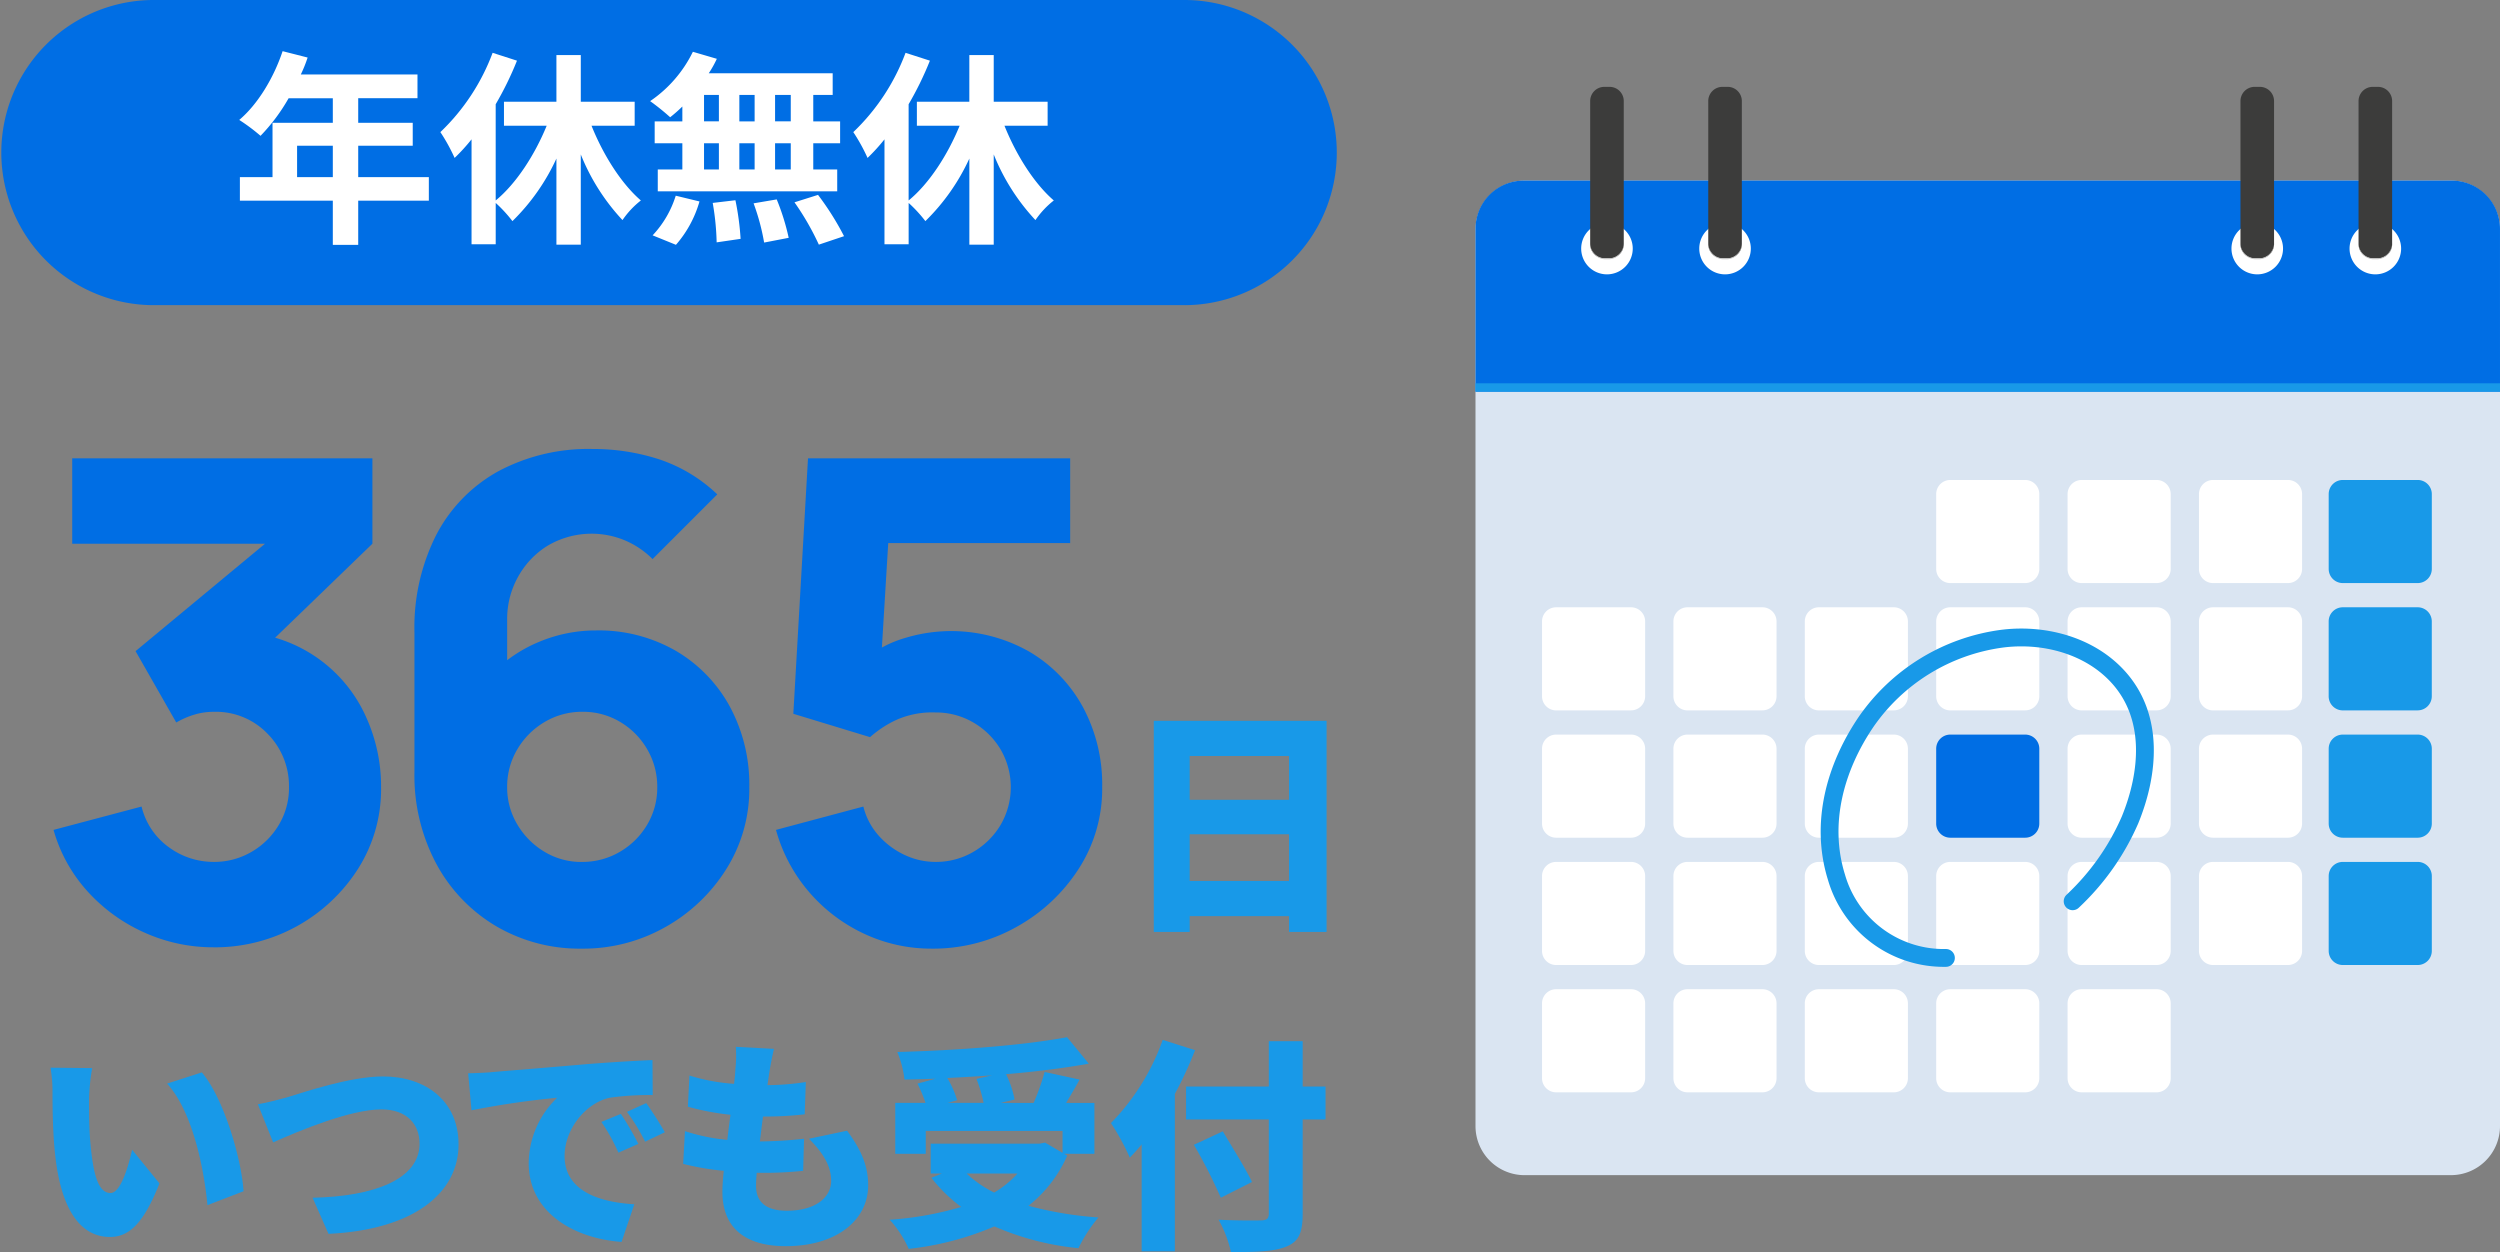 <svg id="グループ_356" data-name="グループ 356" xmlns="http://www.w3.org/2000/svg" xmlns:xlink="http://www.w3.org/1999/xlink" width="434.476" height="217.591" viewBox="0 0 434.476 217.591">
  <rect x="0" y="0" width="434.476" height="217.591" fill="#808080" stroke="none"/>
  <defs>
    <clipPath id="clip-path">
      <rect id="長方形_643" data-name="長方形 643" width="434.476" height="217.591" fill="none"/>
    </clipPath>
  </defs>
  <g id="グループ_355" data-name="グループ 355" clip-path="url(#clip-path)">
    <path id="パス_4562" data-name="パス 4562" d="M425.947,204.232H264.957a8.53,8.53,0,0,1-8.529-8.529V39.916a8.529,8.529,0,0,1,8.529-8.529h160.99a8.528,8.528,0,0,1,8.529,8.529V195.7a8.529,8.529,0,0,1-8.529,8.529" fill="#dae5f2"/>
    <path id="パス_4563" data-name="パス 4563" d="M420.171,101.334H407.159a2.455,2.455,0,0,1-2.455-2.455V85.868a2.455,2.455,0,0,1,2.455-2.454h13.012a2.454,2.454,0,0,1,2.454,2.454V98.879a2.455,2.455,0,0,1-2.454,2.455" fill="#1899e8"/>
    <path id="パス_4564" data-name="パス 4564" d="M420.171,123.46H407.159A2.455,2.455,0,0,1,404.7,121V107.994a2.455,2.455,0,0,1,2.455-2.454h13.012a2.454,2.454,0,0,1,2.454,2.454V121a2.455,2.455,0,0,1-2.454,2.455" fill="#1899e8"/>
    <path id="パス_4565" data-name="パス 4565" d="M420.171,145.585H407.159a2.455,2.455,0,0,1-2.455-2.455V130.119a2.455,2.455,0,0,1,2.455-2.454h13.012a2.454,2.454,0,0,1,2.454,2.454V143.13a2.455,2.455,0,0,1-2.454,2.455" fill="#1899e8"/>
    <path id="パス_4566" data-name="パス 4566" d="M397.625,101.334H384.614a2.455,2.455,0,0,1-2.455-2.455V85.868a2.455,2.455,0,0,1,2.455-2.454h13.011a2.455,2.455,0,0,1,2.455,2.454V98.879a2.455,2.455,0,0,1-2.455,2.455" fill="#fff"/>
    <path id="パス_4567" data-name="パス 4567" d="M374.791,101.334H361.78a2.455,2.455,0,0,1-2.455-2.455V85.868a2.455,2.455,0,0,1,2.455-2.454h13.011a2.455,2.455,0,0,1,2.455,2.454V98.879a2.455,2.455,0,0,1-2.455,2.455" fill="#fff"/>
    <path id="パス_4568" data-name="パス 4568" d="M351.957,101.334H338.946a2.455,2.455,0,0,1-2.455-2.455V85.868a2.455,2.455,0,0,1,2.455-2.454h13.011a2.455,2.455,0,0,1,2.455,2.454V98.879a2.455,2.455,0,0,1-2.455,2.455" fill="#fff"/>
    <path id="パス_4569" data-name="パス 4569" d="M397.625,123.46H384.614A2.455,2.455,0,0,1,382.159,121V107.994a2.455,2.455,0,0,1,2.455-2.454h13.011a2.455,2.455,0,0,1,2.455,2.454V121a2.455,2.455,0,0,1-2.455,2.455" fill="#fff"/>
    <path id="パス_4570" data-name="パス 4570" d="M374.791,123.46H361.78A2.455,2.455,0,0,1,359.325,121V107.994a2.455,2.455,0,0,1,2.455-2.454h13.011a2.455,2.455,0,0,1,2.455,2.454V121a2.455,2.455,0,0,1-2.455,2.455" fill="#fff"/>
    <path id="パス_4571" data-name="パス 4571" d="M351.957,123.46H338.946A2.455,2.455,0,0,1,336.491,121V107.994a2.455,2.455,0,0,1,2.455-2.454h13.011a2.455,2.455,0,0,1,2.455,2.454V121a2.455,2.455,0,0,1-2.455,2.455" fill="#fff"/>
    <path id="パス_4572" data-name="パス 4572" d="M329.123,123.46H316.112A2.455,2.455,0,0,1,313.657,121V107.994a2.455,2.455,0,0,1,2.455-2.454h13.011a2.455,2.455,0,0,1,2.455,2.454V121a2.455,2.455,0,0,1-2.455,2.455" fill="#fff"/>
    <path id="パス_4573" data-name="パス 4573" d="M306.289,123.46H293.278A2.455,2.455,0,0,1,290.823,121V107.994a2.455,2.455,0,0,1,2.455-2.454h13.011a2.455,2.455,0,0,1,2.455,2.454V121a2.455,2.455,0,0,1-2.455,2.455" fill="#fff"/>
    <path id="パス_4574" data-name="パス 4574" d="M283.455,123.46H270.444A2.455,2.455,0,0,1,267.989,121V107.994a2.455,2.455,0,0,1,2.455-2.454h13.011a2.455,2.455,0,0,1,2.455,2.454V121a2.455,2.455,0,0,1-2.455,2.455" fill="#fff"/>
    <path id="パス_4575" data-name="パス 4575" d="M397.625,145.585H384.614a2.455,2.455,0,0,1-2.455-2.455V130.119a2.455,2.455,0,0,1,2.455-2.454h13.011a2.455,2.455,0,0,1,2.455,2.454V143.13a2.455,2.455,0,0,1-2.455,2.455" fill="#fff"/>
    <path id="パス_4576" data-name="パス 4576" d="M374.791,145.585H361.78a2.455,2.455,0,0,1-2.455-2.455V130.119a2.455,2.455,0,0,1,2.455-2.454h13.011a2.455,2.455,0,0,1,2.455,2.454V143.13a2.455,2.455,0,0,1-2.455,2.455" fill="#fff"/>
    <path id="パス_4577" data-name="パス 4577" d="M374.791,167.711H361.78a2.455,2.455,0,0,1-2.455-2.455V152.245a2.455,2.455,0,0,1,2.455-2.454h13.011a2.455,2.455,0,0,1,2.455,2.454v13.011a2.455,2.455,0,0,1-2.455,2.455" fill="#fff"/>
    <path id="パス_4578" data-name="パス 4578" d="M351.957,167.711H338.946a2.455,2.455,0,0,1-2.455-2.455V152.245a2.455,2.455,0,0,1,2.455-2.454h13.011a2.455,2.455,0,0,1,2.455,2.454v13.011a2.455,2.455,0,0,1-2.455,2.455" fill="#fff"/>
    <path id="パス_4579" data-name="パス 4579" d="M329.123,167.711H316.112a2.455,2.455,0,0,1-2.455-2.455V152.245a2.455,2.455,0,0,1,2.455-2.454h13.011a2.455,2.455,0,0,1,2.455,2.454v13.011a2.455,2.455,0,0,1-2.455,2.455" fill="#fff"/>
    <path id="パス_4580" data-name="パス 4580" d="M306.289,167.711H293.278a2.455,2.455,0,0,1-2.455-2.455V152.245a2.455,2.455,0,0,1,2.455-2.454h13.011a2.455,2.455,0,0,1,2.455,2.454v13.011a2.455,2.455,0,0,1-2.455,2.455" fill="#fff"/>
    <path id="パス_4581" data-name="パス 4581" d="M283.455,167.711H270.444a2.455,2.455,0,0,1-2.455-2.455V152.245a2.455,2.455,0,0,1,2.455-2.454h13.011a2.455,2.455,0,0,1,2.455,2.454v13.011a2.455,2.455,0,0,1-2.455,2.455" fill="#fff"/>
    <path id="パス_4582" data-name="パス 4582" d="M283.455,189.836H270.444a2.455,2.455,0,0,1-2.455-2.455V174.37a2.455,2.455,0,0,1,2.455-2.454h13.011a2.455,2.455,0,0,1,2.455,2.454v13.011a2.455,2.455,0,0,1-2.455,2.455" fill="#fff"/>
    <path id="パス_4583" data-name="パス 4583" d="M306.289,189.836H293.278a2.455,2.455,0,0,1-2.455-2.455V174.37a2.455,2.455,0,0,1,2.455-2.454h13.011a2.455,2.455,0,0,1,2.455,2.454v13.011a2.455,2.455,0,0,1-2.455,2.455" fill="#fff"/>
    <path id="パス_4584" data-name="パス 4584" d="M329.123,189.836H316.112a2.455,2.455,0,0,1-2.455-2.455V174.37a2.455,2.455,0,0,1,2.455-2.454h13.011a2.455,2.455,0,0,1,2.455,2.454v13.011a2.455,2.455,0,0,1-2.455,2.455" fill="#fff"/>
    <path id="パス_4585" data-name="パス 4585" d="M351.957,189.836H338.946a2.455,2.455,0,0,1-2.455-2.455V174.37a2.455,2.455,0,0,1,2.455-2.454h13.011a2.455,2.455,0,0,1,2.455,2.454v13.011a2.455,2.455,0,0,1-2.455,2.455" fill="#fff"/>
    <path id="パス_4586" data-name="パス 4586" d="M374.791,189.836H361.78a2.455,2.455,0,0,1-2.455-2.455V174.37a2.455,2.455,0,0,1,2.455-2.454h13.011a2.455,2.455,0,0,1,2.455,2.454v13.011a2.455,2.455,0,0,1-2.455,2.455" fill="#fff"/>
    <path id="パス_4587" data-name="パス 4587" d="M397.625,167.711H384.614a2.455,2.455,0,0,1-2.455-2.455V152.245a2.455,2.455,0,0,1,2.455-2.454h13.011a2.455,2.455,0,0,1,2.455,2.454v13.011a2.455,2.455,0,0,1-2.455,2.455" fill="#fff"/>
    <path id="パス_4588" data-name="パス 4588" d="M420.171,167.711H407.159a2.455,2.455,0,0,1-2.455-2.455V152.245a2.455,2.455,0,0,1,2.455-2.454h13.012a2.454,2.454,0,0,1,2.454,2.454v13.011a2.455,2.455,0,0,1-2.454,2.455" fill="#1899e8"/>
    <path id="パス_4589" data-name="パス 4589" d="M351.957,145.585H338.946a2.455,2.455,0,0,1-2.455-2.455V130.119a2.455,2.455,0,0,1,2.455-2.454h13.011a2.455,2.455,0,0,1,2.455,2.454V143.13a2.455,2.455,0,0,1-2.455,2.455" fill="#006ee4"/>
    <path id="パス_4590" data-name="パス 4590" d="M329.123,145.585H316.112a2.455,2.455,0,0,1-2.455-2.455V130.119a2.455,2.455,0,0,1,2.455-2.454h13.011a2.455,2.455,0,0,1,2.455,2.454V143.13a2.455,2.455,0,0,1-2.455,2.455" fill="#fff"/>
    <path id="パス_4591" data-name="パス 4591" d="M306.289,145.585H293.278a2.455,2.455,0,0,1-2.455-2.455V130.119a2.455,2.455,0,0,1,2.455-2.454h13.011a2.455,2.455,0,0,1,2.455,2.454V143.13a2.455,2.455,0,0,1-2.455,2.455" fill="#fff"/>
    <path id="パス_4592" data-name="パス 4592" d="M283.455,145.585H270.444a2.455,2.455,0,0,1-2.455-2.455V130.119a2.455,2.455,0,0,1,2.455-2.454h13.011a2.455,2.455,0,0,1,2.455,2.454V143.13a2.455,2.455,0,0,1-2.455,2.455" fill="#fff"/>
    <path id="パス_4593" data-name="パス 4593" d="M434.476,68.068H256.428V39.76a8.373,8.373,0,0,1,8.373-8.373H426.1a8.373,8.373,0,0,1,8.373,8.373Z" fill="#006ee4"/>
    <rect id="長方形_642" data-name="長方形 642" width="178.048" height="1.455" transform="translate(256.428 66.613)" fill="#1899e8"/>
    <path id="パス_4594" data-name="パス 4594" d="M283.755,43.2a4.48,4.48,0,1,1-4.48-4.48,4.48,4.48,0,0,1,4.48,4.48" fill="#fff"/>
    <path id="パス_4595" data-name="パス 4595" d="M279.726,44.9h-.9a2.468,2.468,0,0,1-2.469-2.468V17.562a2.468,2.468,0,0,1,2.469-2.468h.9a2.468,2.468,0,0,1,2.468,2.468V42.437a2.468,2.468,0,0,1-2.468,2.468" fill="#3c3c3b"/>
    <path id="パス_4596" data-name="パス 4596" d="M279.542,44.9h-.535a2.651,2.651,0,0,1-2.651-2.652v.161a2.652,2.652,0,0,0,2.651,2.652h.535a2.652,2.652,0,0,0,2.652-2.652v-.161a2.652,2.652,0,0,1-2.652,2.652" fill="#c6c6c6"/>
    <path id="パス_4597" data-name="パス 4597" d="M304.276,43.2a4.48,4.48,0,1,1-4.48-4.48,4.48,4.48,0,0,1,4.48,4.48" fill="#fff"/>
    <path id="パス_4598" data-name="パス 4598" d="M300.247,44.9h-.9a2.468,2.468,0,0,1-2.469-2.468V17.562a2.468,2.468,0,0,1,2.469-2.468h.9a2.468,2.468,0,0,1,2.468,2.468V42.437a2.468,2.468,0,0,1-2.468,2.468" fill="#3c3c3b"/>
    <path id="パス_4599" data-name="パス 4599" d="M300.064,44.9h-.535a2.651,2.651,0,0,1-2.651-2.652v.161a2.652,2.652,0,0,0,2.651,2.652h.535a2.652,2.652,0,0,0,2.652-2.652v-.161a2.652,2.652,0,0,1-2.652,2.652" fill="#c6c6c6"/>
    <path id="パス_4600" data-name="パス 4600" d="M396.769,43.2a4.48,4.48,0,1,1-4.48-4.48,4.48,4.48,0,0,1,4.48,4.48" fill="#fff"/>
    <path id="パス_4601" data-name="パス 4601" d="M392.74,44.9h-.9a2.468,2.468,0,0,1-2.469-2.468V17.562a2.468,2.468,0,0,1,2.469-2.468h.9a2.468,2.468,0,0,1,2.468,2.468V42.437A2.468,2.468,0,0,1,392.74,44.9" fill="#3c3c3b"/>
    <path id="パス_4602" data-name="パス 4602" d="M392.556,44.9h-.535a2.651,2.651,0,0,1-2.651-2.652v.161a2.652,2.652,0,0,0,2.651,2.652h.535a2.652,2.652,0,0,0,2.652-2.652v-.161a2.652,2.652,0,0,1-2.652,2.652" fill="#c6c6c6"/>
    <path id="パス_4603" data-name="パス 4603" d="M417.291,43.2a4.48,4.48,0,1,1-4.48-4.48,4.48,4.48,0,0,1,4.48,4.48" fill="#fff"/>
    <path id="パス_4604" data-name="パス 4604" d="M413.262,44.9h-.9a2.468,2.468,0,0,1-2.469-2.468V17.562a2.468,2.468,0,0,1,2.469-2.468h.9a2.468,2.468,0,0,1,2.468,2.468V42.437a2.468,2.468,0,0,1-2.468,2.468" fill="#3c3c3b"/>
    <path id="パス_4605" data-name="パス 4605" d="M413.078,44.9h-.535a2.651,2.651,0,0,1-2.651-2.652v.161a2.652,2.652,0,0,0,2.651,2.652h.535a2.652,2.652,0,0,0,2.652-2.652v-.161a2.652,2.652,0,0,1-2.652,2.652" fill="#c6c6c6"/>
    <path id="パス_4606" data-name="パス 4606" d="M338.182,166.478a19.422,19.422,0,0,1-19.025-14.034c-2.917-9.389-.205-19.123,5.18-27.033a34.23,34.23,0,0,1,23.5-14.4c7.274-.959,15.32,1.116,20.339,6.7,6.226,6.926,5.31,16.685,2.011,24.765a42.61,42.61,0,0,1-9.983,14.157" fill="none" stroke="#1899e8" stroke-linecap="round" stroke-linejoin="round" stroke-width="3.096"/>
    <path id="パス_4607" data-name="パス 4607" d="M205.964,53.034H26.517A26.518,26.518,0,0,1,26.517,0H205.964a26.518,26.518,0,0,1,0,53.035" fill="#006ee4"/>
    <path id="パス_4608" data-name="パス 4608" d="M74.528,34.875H62.254v7.68H57.84v-7.68H41.69V30.784h5.671V21.345H57.84V17.074H50.159a32.166,32.166,0,0,1-4.881,6.532,32.918,32.918,0,0,0-3.7-2.763c3.231-2.728,5.993-7.321,7.537-11.951L53.461,10a22.841,22.841,0,0,1-1.184,2.943H72.554v4.127h-10.3v4.271h9.475v3.984H62.254v5.455H74.528ZM57.84,25.329H51.631v5.455H57.84Z" fill="#fff"/>
    <path id="パス_4609" data-name="パス 4609" d="M102.8,21.848c2.045,5.1,5.168,10.049,8.577,12.991a15.213,15.213,0,0,0-3.194,3.41,36.67,36.67,0,0,1-7.249-11.413V42.52H96.7V27.554a36.441,36.441,0,0,1-7.644,10.874A23.719,23.719,0,0,0,86.15,35.27v7.178h-4.2V24.216a32.434,32.434,0,0,1-2.943,3.231,31.091,31.091,0,0,0-2.476-4.487,36.808,36.808,0,0,0,9.08-13.781l4.235,1.364a56.756,56.756,0,0,1-3.7,7.573V34.839c3.552-2.907,6.782-7.9,8.864-12.991H87.585V17.685H96.7V9.574h4.236v8.111H110.3v4.163Z" fill="#fff"/>
    <path id="パス_4610" data-name="パス 4610" d="M118.586,18.51a24.912,24.912,0,0,1-2.118,1.866,39.4,39.4,0,0,0-3.481-2.8A22.073,22.073,0,0,0,120.416,9l4.163,1.221a19.242,19.242,0,0,1-1.4,2.511h21.533V16.5h-3.374v4.594h4.666v3.8h-4.666v4.558H145.5v3.8H114.314v-3.8h4.272V24.9h-4.81v-3.8h4.81ZM113.418,40.9a17.686,17.686,0,0,0,4.019-6.89l4.127,1a19.649,19.649,0,0,1-4.091,7.537Zm8.935-19.81h2.584V16.5h-2.584Zm0,8.362h2.584V24.9h-2.584Zm5.456,5.347a47.057,47.057,0,0,1,.9,6.712l-4.163.609a45.551,45.551,0,0,0-.682-6.855Zm3.337-18.3h-2.655v4.594h2.655Zm-2.655,12.956h2.655V24.9h-2.655Zm6.495,5.2a39.907,39.907,0,0,1,2.082,6.675l-4.27.825a38.249,38.249,0,0,0-1.831-6.818Zm2.441-18.16H134.7v4.594h2.728Zm0,8.4H134.7v4.558h2.728Zm4.737,8.972a48.644,48.644,0,0,1,4.522,7.178l-4.378,1.471a46.193,46.193,0,0,0-4.235-7.357Z" fill="#fff"/>
    <path id="パス_4611" data-name="パス 4611" d="M174.566,21.848c2.046,5.1,5.168,10.049,8.577,12.991a15.231,15.231,0,0,0-3.193,3.41,36.672,36.672,0,0,1-7.25-11.413V42.52h-4.235V27.554a36.459,36.459,0,0,1-7.644,10.874,23.728,23.728,0,0,0-2.907-3.158v7.178h-4.2V24.216a32.43,32.43,0,0,1-2.942,3.231,31,31,0,0,0-2.477-4.487,36.81,36.81,0,0,0,9.081-13.781l4.234,1.364a56.757,56.757,0,0,1-3.7,7.573V34.839c3.552-2.907,6.783-7.9,8.864-12.991h-7.429V17.685h9.116V9.574H172.7v8.111h9.367v4.163Z" fill="#fff"/>
    <path id="パス_4612" data-name="パス 4612" d="M37.128,164.632a29.111,29.111,0,0,1-11.941-2.522,29.525,29.525,0,0,1-9.884-7.1,26.659,26.659,0,0,1-6-10.782l15.3-4.057a12.216,12.216,0,0,0,4.783,7.1,13.127,13.127,0,0,0,7.738,2.521,12.829,12.829,0,0,0,6.579-1.739,13.179,13.179,0,0,0,4.753-4.695,12.517,12.517,0,0,0,1.769-6.55,12.919,12.919,0,0,0-3.681-9.246,12.455,12.455,0,0,0-9.42-3.855,11.527,11.527,0,0,0-3.362.493,14.862,14.862,0,0,0-3.13,1.362l-7.072-12.4L50.112,91.13l1.16,3.362H12.55V79.652H64.72v14.84l-20.636,19.94-.116-4.4a24.9,24.9,0,0,1,19.68,14.637,29.163,29.163,0,0,1,2.58,12.144,25.847,25.847,0,0,1-4,14.173,29.5,29.5,0,0,1-25.1,13.651" fill="#006ee4"/>
    <path id="パス_4613" data-name="パス 4613" d="M101.122,164.864a28.7,28.7,0,0,1-14.868-3.883,27.994,27.994,0,0,1-10.4-10.811,32.6,32.6,0,0,1-3.827-16.028v-24.23A35.611,35.611,0,0,1,75.849,92.9,26.678,26.678,0,0,1,86.631,81.885a33.191,33.191,0,0,1,16.346-3.855,37.135,37.135,0,0,1,11.593,1.8,26.878,26.878,0,0,1,10.087,6.087L113.411,97.159a15.127,15.127,0,0,0-4.811-3.246,15.017,15.017,0,0,0-13.477.956,14.677,14.677,0,0,0-5.159,5.507,14.993,14.993,0,0,0-1.826,7.217V120l-2.666-2.9a24.759,24.759,0,0,1,8.317-5.594,25.451,25.451,0,0,1,9.768-1.942A26.834,26.834,0,0,1,117.44,113.1a25.138,25.138,0,0,1,9.391,9.68,28.549,28.549,0,0,1,3.391,14.029,26.138,26.138,0,0,1-4,14.231,29.519,29.519,0,0,1-10.608,10.086,28.929,28.929,0,0,1-14.492,3.738m0-15.071a12.836,12.836,0,0,0,6.579-1.739,13.19,13.19,0,0,0,4.754-4.7,12.526,12.526,0,0,0,1.768-6.55,12.834,12.834,0,0,0-1.74-6.58,13.172,13.172,0,0,0-4.695-4.753,12.517,12.517,0,0,0-6.55-1.768,12.665,12.665,0,0,0-6.579,1.768,13.341,13.341,0,0,0-4.754,4.753,12.673,12.673,0,0,0-1.767,6.58,12.47,12.47,0,0,0,1.739,6.434A13.475,13.475,0,0,0,94.572,148a12.366,12.366,0,0,0,6.55,1.8" fill="#006ee4"/>
    <path id="パス_4614" data-name="パス 4614" d="M161.988,164.864a27.461,27.461,0,0,1-11.855-2.608,28.473,28.473,0,0,1-9.535-7.246,27.912,27.912,0,0,1-5.74-10.782l15.188-4.058a11.8,11.8,0,0,0,2.7,5.1,13.876,13.876,0,0,0,4.52,3.334,12.55,12.55,0,0,0,5.3,1.188,12.835,12.835,0,0,0,6.58-1.739,13.211,13.211,0,0,0,4.753-4.7,13.019,13.019,0,0,0,0-13.1,13.2,13.2,0,0,0-4.753-4.695,12.826,12.826,0,0,0-6.58-1.74,15.273,15.273,0,0,0-7.186,1.478,19.053,19.053,0,0,0-4.175,2.812l-13.332-4.058,2.55-44.4h45.562V94.376H149.118l5.566-5.217-1.74,28.636-2.667-3.246a20,20,0,0,1,7.131-3.71,27.5,27.5,0,0,1,21.36,2.348,24.981,24.981,0,0,1,9.392,9.622,28.383,28.383,0,0,1,3.389,14,25.6,25.6,0,0,1-4.115,14.231,30.186,30.186,0,0,1-10.84,10.086,29.56,29.56,0,0,1-14.606,3.739" fill="#006ee4"/>
    <path id="パス_4615" data-name="パス 4615" d="M230.547,125.269v36.688h-6.53v-2.746H206.755v2.746h-6.239V125.269ZM206.755,139h17.262v-7.612H206.755Zm17.262,5.989H206.755V153.1h17.262Z" fill="#1899e8"/>
    <path id="パス_4616" data-name="パス 4616" d="M15.474,190.928c0,2.573,0,5.106.235,7.717.468,5.1,1.247,8.69,3.507,8.69,1.793,0,3.157-4.872,3.741-7.521l4.755,5.846c-2.729,6.9-5.223,9.313-8.613,9.313-4.637,0-8.457-3.935-9.547-14.575-.391-3.7-.429-8.184-.429-10.639a23.178,23.178,0,0,0-.352-4.209l7.249.078a36.6,36.6,0,0,0-.546,5.3m26.851,16.1-6.273,2.417c-.546-5.885-2.456-16.135-7.015-21.123l6.04-1.948c3.819,4.481,6.9,15.043,7.248,20.654" fill="#1899e8"/>
    <path id="パス_4617" data-name="パス 4617" d="M49.919,190.7c2.806-.857,10.911-3.625,16.641-3.625,7.365,0,13.132,4.209,13.132,11.809,0,8.534-7.911,14.847-22.6,15.549l-2.767-6.274c10.756-.234,18.589-3.235,18.589-9.393,0-3.428-2.26-5.962-6.625-5.962-5.378,0-14.185,3.664-18.822,5.729l-2.65-6.625c1.442-.234,3.7-.818,5.1-1.208" fill="#1899e8"/>
    <path id="パス_4618" data-name="パス 4618" d="M85.375,186.33c3.664-.312,9.548-.78,16.68-1.4,3.9-.312,8.5-.585,11.34-.7l.04,6.08a49.247,49.247,0,0,0-7.483.467c-4.209.936-7.833,5.495-7.833,10.133,0,5.728,5.378,7.989,12.12,8.379l-2.221,6.547c-8.691-.662-16.134-5.378-16.134-13.679a15.905,15.905,0,0,1,4.949-11.38,150.12,150.12,0,0,0-14.887,2.183l-.585-6.43c1.559-.039,3.274-.117,4.014-.195M110.94,198.8l-3.468,1.521a31.3,31.3,0,0,0-2.962-5.34l3.39-1.4a51.414,51.414,0,0,1,3.04,5.221m4.6-2.026-3.43,1.637a32.566,32.566,0,0,0-3.156-5.183l3.352-1.52c1.012,1.4,2.455,3.663,3.234,5.066" fill="#1899e8"/>
    <path id="パス_4619" data-name="パス 4619" d="M133.733,186.174c-.078.506-.2,1.324-.352,2.416a45.61,45.61,0,0,0,6.664-.546l-.194,5.612a60.864,60.864,0,0,1-7.249.39c-.194,1.4-.35,2.884-.545,4.325h.038a74.645,74.645,0,0,0,7.639-.468l-.156,5.574a64.392,64.392,0,0,1-6.469.35h-1.6c-.078.9-.117,1.676-.117,2.261,0,2.923,1.871,4.325,5.339,4.325,5.184,0,7.717-2.455,7.717-5.182,0-2.651-1.482-4.95-3.859-7.328l6.625-1.4c2.534,3.429,3.663,6.2,3.663,9.509,0,5.924-5.338,10.56-14.34,10.56-6.625,0-10.991-2.844-10.991-9.469,0-.858.079-2.144.235-3.624a46.9,46.9,0,0,1-7.054-1.208l.312-5.69a33.518,33.518,0,0,0,7.365,1.52c.156-1.443.35-2.923.546-4.365a44.686,44.686,0,0,1-7.405-1.4l.273-5.417a33.956,33.956,0,0,0,7.755,1.442c.117-.935.195-1.831.234-2.573a22.607,22.607,0,0,0,.078-3.857l6.625.351c-.389,1.636-.585,2.805-.779,3.9" fill="#1899e8"/>
    <path id="パス_4620" data-name="パス 4620" d="M185.479,200.827a22.881,22.881,0,0,1-6.742,8.729,63.219,63.219,0,0,0,12.159,2.027,25.091,25.091,0,0,0-3.469,5.34,48.342,48.342,0,0,1-14.614-3.781,52.1,52.1,0,0,1-14.887,3.9,18.916,18.916,0,0,0-3.312-5.066,56.7,56.7,0,0,0,12.431-2.221,26.612,26.612,0,0,1-5.182-5.067l1.831-.74h-1.948v-5.184h18.9l.975-.194,3.04,1.792v-3.818H160.888v3.974h-5.3v-8.846h5.261a27.625,27.625,0,0,0-1.4-3.352l3.157-.857c-1.832.078-3.663.117-5.417.156a17.7,17.7,0,0,0-1.247-4.793c10.444-.274,22.058-1.17,29.5-2.572l3.78,4.6c-4.326.78-9.275,1.4-14.381,1.831a16.728,16.728,0,0,1,1.482,4.405l-2.416.584h5.728a40.6,40.6,0,0,0,1.91-5.378l6.08,1.325c-.781,1.442-1.6,2.806-2.339,4.053h4.91v8.846h-5.261Zm-13.056-13.951c-2.611.194-5.221.35-7.794.467a17.065,17.065,0,0,1,1.715,3.858l-1.636.468h6.235a25.354,25.354,0,0,0-1.247-4.17Zm-4.442,17.069a20.085,20.085,0,0,0,4.793,3.313,16.94,16.94,0,0,0,4.054-3.313Z" fill="#1899e8"/>
    <path id="パス_4621" data-name="パス 4621" d="M207.685,182.51a66.258,66.258,0,0,1-3.507,7.6v27.357h-5.769V198.879a29.484,29.484,0,0,1-2.065,2.3,41.421,41.421,0,0,0-3.274-6,39.558,39.558,0,0,0,9-14.458Zm22.68,12.042h-3.974V210.96c0,3.39-.741,4.832-2.845,5.689s-5.261.975-9.626.936a20.559,20.559,0,0,0-2.144-5.612c2.884.156,6.392.156,7.367.117.973,0,1.363-.312,1.363-1.169V194.552h-14.38v-5.728h14.38v-7.872h5.885v7.872h3.974Zm-18.2,13.6a93.434,93.434,0,0,0-4.676-9.2l5.027-2.339c1.6,2.728,3.975,6.47,5.066,8.807Z" fill="#1899e8"/>
  </g>
</svg>
